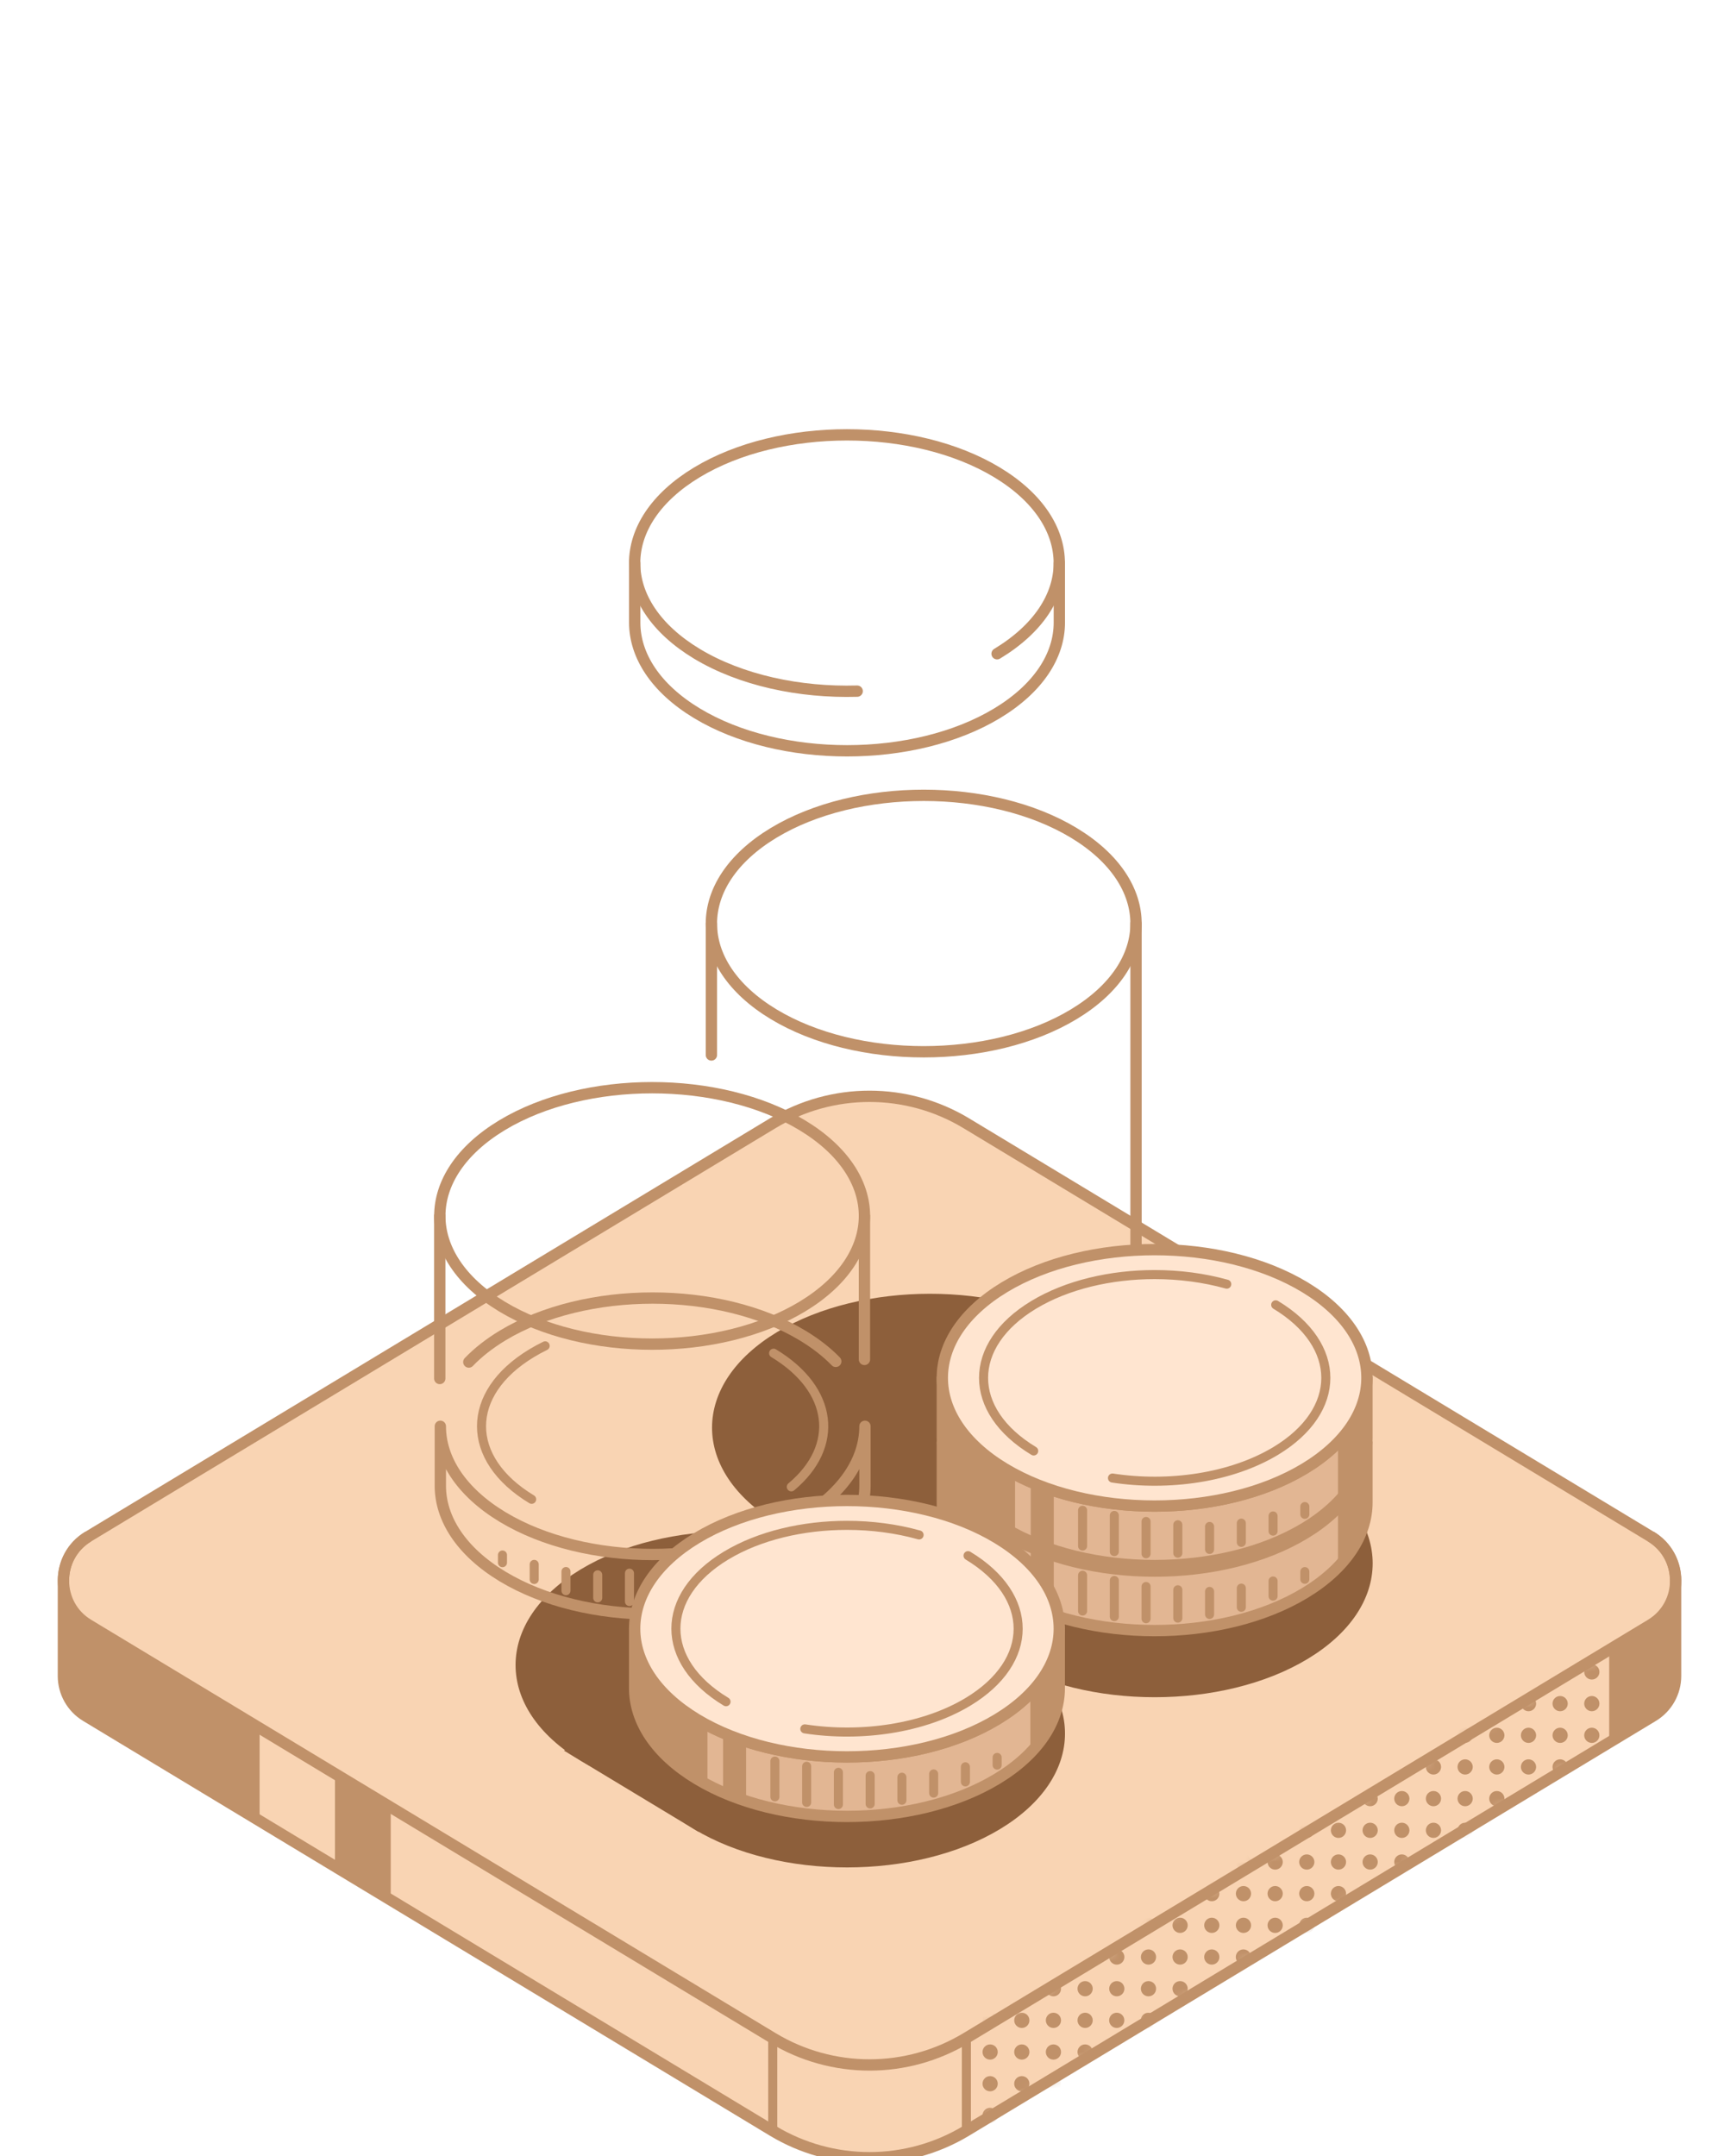 <svg width="191" height="238" viewBox="0 0 191 238" fill="none" xmlns="http://www.w3.org/2000/svg">
<g clip-path="url(#clip0_341_7061)">
<path d="M7 174.478C7 172.595 7.913 170.712 9.745 169.611L85.306 123.991C91.883 120.022 100.11 120.022 106.686 123.991L182.248 169.611C184.08 170.719 184.993 172.595 184.993 174.478V185.002C184.993 186.812 184.044 188.493 182.494 189.427L106.686 235.2C100.11 239.169 91.883 239.169 85.306 235.2L9.499 189.427C7.949 188.493 7 186.812 7 185.002V174.478Z" fill="#F9D4B3" stroke="#C09169" stroke-width="1.25" stroke-miterlimit="10"/>
<path d="M9.752 169.604C7.919 170.712 7.007 172.588 7.007 174.471C7.007 176.354 7.919 178.237 9.752 179.338L85.313 224.959C91.889 228.928 100.117 228.928 106.693 224.959L182.255 179.338C184.087 178.23 185 176.354 185 174.471C185 172.588 184.087 170.705 182.255 169.604" stroke="#C09169" stroke-width="1.25" stroke-miterlimit="10"/>
<mask id="mask0_341_7061" style="mask-type:luminance" maskUnits="userSpaceOnUse" x="106" y="179" width="77" height="57">
<path d="M106.693 224.966L182.255 179.345L182.501 189.427L106.693 235.2V224.966Z" fill="white"/>
</mask>
<g mask="url(#mask0_341_7061)">
<path d="M176.584 184.553C176.584 185.016 176.207 185.393 175.743 185.393C175.28 185.393 174.903 185.016 174.903 184.553C174.903 184.089 175.28 183.713 175.743 183.713C176.207 183.713 176.584 184.089 176.584 184.553Z" fill="#C09169"/>
<path d="M172.245 190.709C171.782 190.709 171.405 191.086 171.405 191.549C171.405 192.013 171.782 192.389 172.245 192.389C172.709 192.389 173.086 192.013 173.086 191.549C173.086 191.086 172.709 190.709 172.245 190.709ZM176.584 191.549C176.584 192.013 176.207 192.389 175.744 192.389C175.28 192.389 174.903 192.013 174.903 191.549C174.903 191.086 175.28 190.709 175.744 190.709C176.207 190.709 176.584 191.086 176.584 191.549ZM176.584 188.051C176.584 188.514 176.207 188.891 175.744 188.891C175.28 188.891 174.903 188.514 174.903 188.051C174.903 187.587 175.28 187.211 175.744 187.211C176.207 187.211 176.584 187.587 176.584 188.051ZM173.086 188.051C173.086 188.514 172.709 188.891 172.245 188.891C171.782 188.891 171.405 188.514 171.405 188.051C171.405 187.587 171.782 187.211 172.245 187.211C172.709 187.211 173.086 187.587 173.086 188.051Z" fill="#C09169"/>
<path d="M173.086 195.04C173.086 195.503 172.709 195.88 172.245 195.88C171.782 195.88 171.405 195.503 171.405 195.04C171.405 194.576 171.782 194.2 172.245 194.2C172.709 194.2 173.086 194.576 173.086 195.04Z" fill="#C09169"/>
<path d="M165.256 190.709C164.793 190.709 164.416 191.086 164.416 191.549C164.416 192.013 164.793 192.389 165.256 192.389C165.72 192.389 166.096 192.013 166.096 191.549C166.096 191.086 165.72 190.709 165.256 190.709ZM169.594 191.549C169.594 192.013 169.218 192.389 168.754 192.389C168.291 192.389 167.914 192.013 167.914 191.549C167.914 191.086 168.291 190.709 168.754 190.709C169.218 190.709 169.594 191.086 169.594 191.549ZM169.594 188.051C169.594 188.514 169.218 188.891 168.754 188.891C168.291 188.891 167.914 188.514 167.914 188.051C167.914 187.587 168.291 187.211 168.754 187.211C169.218 187.211 169.594 187.587 169.594 188.051Z" fill="#C09169"/>
<path d="M165.256 197.698C164.793 197.698 164.416 198.075 164.416 198.538C164.416 199.002 164.793 199.378 165.256 199.378C165.72 199.378 166.096 199.002 166.096 198.538C166.096 198.075 165.72 197.698 165.256 197.698ZM169.594 195.04C169.594 195.503 169.218 195.88 168.754 195.88C168.291 195.88 167.914 195.503 167.914 195.04C167.914 194.576 168.291 194.2 168.754 194.2C169.218 194.2 169.594 194.576 169.594 195.04ZM166.096 195.04C166.096 195.503 165.72 195.88 165.256 195.88C164.793 195.88 164.416 195.503 164.416 195.04C164.416 194.576 164.793 194.2 165.256 194.2C165.72 194.2 166.096 194.576 166.096 195.04Z" fill="#C09169"/>
<path d="M162.598 191.542C162.598 192.005 162.222 192.382 161.758 192.382C161.295 192.382 160.918 192.005 160.918 191.542C160.918 191.078 161.295 190.702 161.758 190.702C162.222 190.702 162.598 191.078 162.598 191.542Z" fill="#C09169"/>
<path d="M158.26 197.698C157.797 197.698 157.42 198.075 157.42 198.538C157.42 199.002 157.797 199.378 158.26 199.378C158.724 199.378 159.1 199.002 159.1 198.538C159.1 198.075 158.724 197.698 158.26 197.698ZM162.598 198.538C162.598 199.002 162.222 199.378 161.758 199.378C161.295 199.378 160.918 199.002 160.918 198.538C160.918 198.075 161.295 197.698 161.758 197.698C162.222 197.698 162.598 198.075 162.598 198.538ZM162.598 195.04C162.598 195.503 162.222 195.88 161.758 195.88C161.295 195.88 160.918 195.503 160.918 195.04C160.918 194.576 161.295 194.2 161.758 194.2C162.222 194.2 162.598 194.576 162.598 195.04ZM159.1 195.04C159.1 195.503 158.724 195.88 158.26 195.88C157.797 195.88 157.42 195.503 157.42 195.04C157.42 194.576 157.797 194.2 158.26 194.2C158.724 194.2 159.1 194.576 159.1 195.04Z" fill="#C09169"/>
<path d="M162.598 202.036C162.598 202.5 162.222 202.876 161.758 202.876C161.295 202.876 160.918 202.5 160.918 202.036C160.918 201.573 161.295 201.196 161.758 201.196C162.222 201.196 162.598 201.573 162.598 202.036ZM159.1 202.036C159.1 202.5 158.724 202.876 158.26 202.876C157.797 202.876 157.42 202.5 157.42 202.036C157.42 201.573 157.797 201.196 158.26 201.196C158.724 201.196 159.1 201.573 159.1 202.036Z" fill="#C09169"/>
<path d="M151.271 197.698C150.807 197.698 150.431 198.075 150.431 198.538C150.431 199.002 150.807 199.378 151.271 199.378C151.734 199.378 152.111 199.002 152.111 198.538C152.111 198.075 151.734 197.698 151.271 197.698ZM155.609 198.538C155.609 199.002 155.232 199.378 154.769 199.378C154.305 199.378 153.929 199.002 153.929 198.538C153.929 198.075 154.305 197.698 154.769 197.698C155.232 197.698 155.609 198.075 155.609 198.538Z" fill="#C09169"/>
<path d="M151.271 204.694C150.807 204.694 150.431 205.071 150.431 205.534C150.431 205.998 150.807 206.375 151.271 206.375C151.734 206.375 152.111 205.998 152.111 205.534C152.111 205.071 151.734 204.694 151.271 204.694ZM155.609 205.534C155.609 205.998 155.232 206.375 154.769 206.375C154.305 206.375 153.929 205.998 153.929 205.534C153.929 205.071 154.305 204.694 154.769 204.694C155.232 204.694 155.609 205.071 155.609 205.534ZM155.609 202.036C155.609 202.5 155.232 202.876 154.769 202.876C154.305 202.876 153.929 202.5 153.929 202.036C153.929 201.573 154.305 201.196 154.769 201.196C155.232 201.196 155.609 201.573 155.609 202.036ZM152.111 202.036C152.111 202.5 151.734 202.876 151.271 202.876C150.807 202.876 150.431 202.5 150.431 202.036C150.431 201.573 150.807 201.196 151.271 201.196C151.734 201.196 152.111 201.573 152.111 202.036Z" fill="#C09169"/>
<path d="M144.275 204.694C143.811 204.694 143.435 205.071 143.435 205.534C143.435 205.998 143.811 206.375 144.275 206.375C144.738 206.375 145.115 205.998 145.115 205.534C145.115 205.071 144.738 204.694 144.275 204.694ZM148.613 205.534C148.613 205.998 148.236 206.375 147.773 206.375C147.309 206.375 146.933 205.998 146.933 205.534C146.933 205.071 147.309 204.694 147.773 204.694C148.236 204.694 148.613 205.071 148.613 205.534ZM148.613 202.036C148.613 202.5 148.236 202.876 147.773 202.876C147.309 202.876 146.933 202.5 146.933 202.036C146.933 201.573 147.309 201.196 147.773 201.196C148.236 201.196 148.613 201.573 148.613 202.036ZM145.115 202.036C145.115 202.5 144.738 202.876 144.275 202.876C143.811 202.876 143.435 202.5 143.435 202.036C143.435 201.573 143.811 201.196 144.275 201.196C144.738 201.196 145.115 201.573 145.115 202.036Z" fill="#C09169"/>
<path d="M144.275 211.683C143.811 211.683 143.435 212.06 143.435 212.523C143.435 212.987 143.811 213.364 144.275 213.364C144.738 213.364 145.115 212.987 145.115 212.523C145.115 212.06 144.738 211.683 144.275 211.683ZM148.613 209.025C148.613 209.489 148.236 209.865 147.773 209.865C147.309 209.865 146.933 209.489 146.933 209.025C146.933 208.562 147.309 208.185 147.773 208.185C148.236 208.185 148.613 208.562 148.613 209.025ZM145.115 209.025C145.115 209.489 144.738 209.865 144.275 209.865C143.811 209.865 143.435 209.489 143.435 209.025C143.435 208.562 143.811 208.185 144.275 208.185C144.738 208.185 145.115 208.562 145.115 209.025Z" fill="#C09169"/>
<path d="M137.285 204.694C136.822 204.694 136.445 205.071 136.445 205.534C136.445 205.998 136.822 206.375 137.285 206.375C137.749 206.375 138.126 205.998 138.126 205.534C138.126 205.071 137.749 204.694 137.285 204.694ZM141.624 205.534C141.624 205.998 141.247 206.375 140.784 206.375C140.32 206.375 139.943 205.998 139.943 205.534C139.943 205.071 140.32 204.694 140.784 204.694C141.247 204.694 141.624 205.071 141.624 205.534Z" fill="#C09169"/>
<path d="M137.285 211.683C136.822 211.683 136.445 212.06 136.445 212.523C136.445 212.987 136.822 213.364 137.285 213.364C137.749 213.364 138.126 212.987 138.126 212.523C138.126 212.06 137.749 211.683 137.285 211.683ZM141.624 212.523C141.624 212.987 141.247 213.364 140.784 213.364C140.32 213.364 139.943 212.987 139.943 212.523C139.943 212.06 140.32 211.683 140.784 211.683C141.247 211.683 141.624 212.06 141.624 212.523ZM141.624 209.025C141.624 209.489 141.247 209.865 140.784 209.865C140.32 209.865 139.943 209.489 139.943 209.025C139.943 208.562 140.32 208.185 140.784 208.185C141.247 208.185 141.624 208.562 141.624 209.025ZM138.126 209.025C138.126 209.489 137.749 209.865 137.285 209.865C136.822 209.865 136.445 209.489 136.445 209.025C136.445 208.562 136.822 208.185 137.285 208.185C137.749 208.185 138.126 208.562 138.126 209.025Z" fill="#C09169"/>
<path d="M138.119 216.022C138.119 216.485 137.742 216.862 137.279 216.862C136.815 216.862 136.438 216.485 136.438 216.022C136.438 215.558 136.815 215.182 137.279 215.182C137.742 215.182 138.119 215.558 138.119 216.022Z" fill="#C09169"/>
<path d="M130.289 211.683C129.826 211.683 129.449 212.06 129.449 212.523C129.449 212.987 129.826 213.364 130.289 213.364C130.753 213.364 131.129 212.987 131.129 212.523C131.129 212.06 130.753 211.683 130.289 211.683ZM134.628 212.523C134.628 212.987 134.251 213.364 133.787 213.364C133.324 213.364 132.947 212.987 132.947 212.523C132.947 212.06 133.324 211.683 133.787 211.683C134.251 211.683 134.628 212.06 134.628 212.523ZM134.628 209.025C134.628 209.489 134.251 209.865 133.787 209.865C133.324 209.865 132.947 209.489 132.947 209.025C132.947 208.562 133.324 208.185 133.787 208.185C134.251 208.185 134.628 208.562 134.628 209.025Z" fill="#C09169"/>
<path d="M130.289 218.68C129.826 218.68 129.449 219.056 129.449 219.52C129.449 219.983 129.826 220.36 130.289 220.36C130.753 220.36 131.129 219.983 131.129 219.52C131.129 219.056 130.753 218.68 130.289 218.68ZM134.628 216.022C134.628 216.485 134.251 216.862 133.787 216.862C133.324 216.862 132.947 216.485 132.947 216.022C132.947 215.558 133.324 215.182 133.787 215.182C134.251 215.182 134.628 215.558 134.628 216.022ZM131.129 216.022C131.129 216.485 130.753 216.862 130.289 216.862C129.826 216.862 129.449 216.485 129.449 216.022C129.449 215.558 129.826 215.182 130.289 215.182C130.753 215.182 131.129 215.558 131.129 216.022Z" fill="#C09169"/>
<path d="M127.631 212.523C127.631 212.987 127.255 213.364 126.791 213.364C126.328 213.364 125.951 212.987 125.951 212.523C125.951 212.06 126.328 211.683 126.791 211.683C127.255 211.683 127.631 212.06 127.631 212.523Z" fill="#C09169"/>
<path d="M123.3 218.68C122.837 218.68 122.46 219.056 122.46 219.52C122.46 219.983 122.837 220.36 123.3 220.36C123.764 220.36 124.14 219.983 124.14 219.52C124.14 219.056 123.764 218.68 123.3 218.68ZM127.638 219.52C127.638 219.983 127.262 220.36 126.798 220.36C126.335 220.36 125.958 219.983 125.958 219.52C125.958 219.056 126.335 218.68 126.798 218.68C127.262 218.68 127.638 219.056 127.638 219.52ZM127.638 216.022C127.638 216.485 127.262 216.862 126.798 216.862C126.335 216.862 125.958 216.485 125.958 216.022C125.958 215.558 126.335 215.182 126.798 215.182C127.262 215.182 127.638 215.558 127.638 216.022ZM124.14 216.022C124.14 216.485 123.764 216.862 123.3 216.862C122.837 216.862 122.46 216.485 122.46 216.022C122.46 215.558 122.837 215.182 123.3 215.182C123.764 215.182 124.14 215.558 124.14 216.022Z" fill="#C09169"/>
<path d="M127.632 223.011C127.632 223.474 127.255 223.851 126.791 223.851C126.328 223.851 125.951 223.474 125.951 223.011C125.951 222.547 126.328 222.171 126.791 222.171C127.255 222.171 127.632 222.547 127.632 223.011ZM124.133 223.011C124.133 223.474 123.757 223.851 123.293 223.851C122.83 223.851 122.453 223.474 122.453 223.011C122.453 222.547 122.83 222.171 123.293 222.171C123.757 222.171 124.133 222.547 124.133 223.011Z" fill="#C09169"/>
<path d="M116.304 218.68C115.84 218.68 115.464 219.056 115.464 219.52C115.464 219.983 115.84 220.36 116.304 220.36C116.768 220.36 117.144 219.983 117.144 219.52C117.144 219.056 116.768 218.68 116.304 218.68ZM120.642 219.52C120.642 219.983 120.266 220.36 119.802 220.36C119.339 220.36 118.962 219.983 118.962 219.52C118.962 219.056 119.339 218.68 119.802 218.68C120.266 218.68 120.642 219.056 120.642 219.52Z" fill="#C09169"/>
<path d="M116.304 225.669C115.84 225.669 115.464 226.045 115.464 226.509C115.464 226.972 115.84 227.349 116.304 227.349C116.768 227.349 117.144 226.972 117.144 226.509C117.144 226.045 116.768 225.669 116.304 225.669ZM120.642 226.509C120.642 226.972 120.266 227.349 119.802 227.349C119.339 227.349 118.962 226.972 118.962 226.509C118.962 226.045 119.339 225.669 119.802 225.669C120.266 225.669 120.642 226.045 120.642 226.509ZM120.642 223.011C120.642 223.474 120.266 223.851 119.802 223.851C119.339 223.851 118.962 223.474 118.962 223.011C118.962 222.547 119.339 222.171 119.802 222.171C120.266 222.171 120.642 222.547 120.642 223.011ZM117.144 223.011C117.144 223.474 116.768 223.851 116.304 223.851C115.84 223.851 115.464 223.474 115.464 223.011C115.464 222.547 115.84 222.171 116.304 222.171C116.768 222.171 117.144 222.547 117.144 223.011Z" fill="#C09169"/>
<path d="M117.144 230.007C117.144 230.471 116.768 230.847 116.304 230.847C115.84 230.847 115.464 230.471 115.464 230.007C115.464 229.543 115.84 229.167 116.304 229.167C116.768 229.167 117.144 229.543 117.144 230.007Z" fill="#C09169"/>
<path d="M109.315 225.669C108.851 225.669 108.475 226.045 108.475 226.509C108.475 226.972 108.851 227.349 109.315 227.349C109.778 227.349 110.155 226.972 110.155 226.509C110.155 226.045 109.778 225.669 109.315 225.669ZM113.653 226.509C113.653 226.972 113.276 227.349 112.813 227.349C112.349 227.349 111.973 226.972 111.973 226.509C111.973 226.045 112.349 225.669 112.813 225.669C113.276 225.669 113.653 226.045 113.653 226.509ZM113.653 223.011C113.653 223.474 113.276 223.851 112.813 223.851C112.349 223.851 111.973 223.474 111.973 223.011C111.973 222.547 112.349 222.171 112.813 222.171C113.276 222.171 113.653 222.547 113.653 223.011ZM110.155 223.011C110.155 223.474 109.778 223.851 109.315 223.851C108.851 223.851 108.475 223.474 108.475 223.011C108.475 222.547 108.851 222.171 109.315 222.171C109.778 222.171 110.155 222.547 110.155 223.011Z" fill="#C09169"/>
<path d="M109.315 232.665C108.851 232.665 108.475 233.042 108.475 233.505C108.475 233.969 108.851 234.345 109.315 234.345C109.778 234.345 110.155 233.969 110.155 233.505C110.155 233.042 109.778 232.665 109.315 232.665ZM113.653 230.007C113.653 230.471 113.276 230.847 112.813 230.847C112.349 230.847 111.973 230.471 111.973 230.007C111.973 229.543 112.349 229.167 112.813 229.167C113.276 229.167 113.653 229.543 113.653 230.007ZM110.155 230.007C110.155 230.471 109.778 230.847 109.315 230.847C108.851 230.847 108.475 230.471 108.475 230.007C108.475 229.543 108.851 229.167 109.315 229.167C109.778 229.167 110.155 229.543 110.155 230.007Z" fill="#C09169"/>
</g>
<path d="M37.483 206.324L42.64 209.431V199.197L37.483 196.09V206.324Z" fill="#C09169" stroke="#C09169" stroke-miterlimit="10"/>
<path d="M28.162 190.463L9.752 179.345C7.919 178.237 7.007 176.361 7.007 174.478V185.002C7.007 186.812 7.956 188.493 9.506 189.427L28.162 200.696V190.463Z" fill="#C09169" stroke="#C09169" stroke-miterlimit="10"/>
<path d="M85.314 224.966V235.2" stroke="#C09169" stroke-miterlimit="10"/>
<path d="M106.693 224.966V235.2" stroke="#C09169" stroke-miterlimit="10"/>
<path d="M182.255 179.345L178.163 181.815V192.049L182.501 189.427C184.051 188.493 185 186.812 185 185.002V174.478C185 176.361 184.087 178.245 182.255 179.345Z" fill="#C09169" stroke="#C09169" stroke-miterlimit="10"/>
<path d="M110.09 201.363C100.936 206.889 86.096 206.889 76.941 201.363C72.364 198.596 70.075 194.975 70.075 191.353C70.075 187.732 72.364 184.111 76.941 181.344C86.096 175.818 100.936 175.818 110.09 181.344C114.668 184.111 116.956 187.732 116.956 191.353C116.956 194.975 114.668 198.596 110.09 201.363Z" fill="#8D5F3B" stroke="#8D5F3B" stroke-width="1.25" stroke-miterlimit="10"/>
<path d="M63.543 193.28L76.934 201.363L92.448 178.324L63.543 193.28Z" fill="#8D5F3B" stroke="#8D5F3B" stroke-width="1.25" stroke-miterlimit="10"/>
<path d="M97.561 193.801C88.406 199.328 73.566 199.328 64.412 193.801C59.834 191.035 57.546 187.414 57.546 183.792C57.546 180.171 59.834 176.55 64.412 173.783C73.566 168.257 88.406 168.257 97.561 173.783C102.138 176.55 104.427 180.171 104.427 183.792C104.427 187.414 102.138 191.035 97.561 193.801Z" fill="#8D5F3B" stroke="#8D5F3B" stroke-width="1.25" stroke-miterlimit="10"/>
<path d="M144.058 182.576C134.903 188.102 120.063 188.102 110.909 182.576C106.332 179.809 104.043 176.188 104.043 172.566C104.043 168.945 106.332 165.324 110.909 162.557C120.063 157.031 134.903 157.031 144.058 162.557C148.635 165.324 150.924 168.945 150.924 172.566C150.924 176.188 148.635 179.809 144.058 182.576Z" fill="#8D5F3B" stroke="#8D5F3B" stroke-width="1.25" stroke-miterlimit="10"/>
<path d="M119.252 167.598C110.098 173.124 95.258 173.124 86.103 167.598C81.526 164.831 79.237 161.21 79.237 157.589C79.237 153.968 81.526 150.346 86.103 147.58C95.258 142.054 110.098 142.054 119.252 147.58C123.83 150.346 126.118 153.968 126.118 157.589C126.118 161.21 123.83 164.831 119.252 167.598Z" fill="#8D5F3B" stroke="#8D5F3B" stroke-width="1.25" stroke-miterlimit="10"/>
<path d="M125.423 101.944V141.967" stroke="#C09169" stroke-width="1.25" stroke-linecap="round" stroke-linejoin="round"/>
<path d="M78.542 116.451V101.944" stroke="#C09169" stroke-width="1.25" stroke-linecap="round" stroke-linejoin="round"/>
<path d="M118.557 111.953C109.402 117.48 94.562 117.48 85.408 111.953C80.831 109.187 78.542 105.566 78.542 101.944C78.542 98.323 80.831 94.702 85.408 91.935C94.562 86.409 109.402 86.409 118.557 91.935C123.134 94.702 125.423 98.323 125.423 101.944C125.423 105.566 123.134 109.187 118.557 111.953Z" stroke="#C09169" stroke-width="1.25" stroke-linecap="round" stroke-linejoin="round"/>
<path d="M95.439 134.217V150.057" stroke="#C09169" stroke-width="1.25" stroke-linecap="round" stroke-linejoin="round"/>
<path d="M48.551 152.164V134.217" stroke="#C09169" stroke-width="1.25" stroke-linecap="round" stroke-linejoin="round"/>
<path d="M88.573 144.226C79.418 149.752 64.578 149.752 55.424 144.226C50.846 141.46 48.558 137.838 48.558 134.217C48.558 130.596 50.846 126.975 55.424 124.208C64.578 118.682 79.418 118.682 88.573 124.208C93.15 126.975 95.439 130.596 95.439 134.217C95.439 137.838 93.15 141.46 88.573 144.226Z" stroke="#C09169" stroke-width="1.25" stroke-linecap="round" stroke-linejoin="round"/>
<path d="M95.496 157.437V164.006C95.496 167.627 93.208 171.248 88.63 174.015C79.476 179.541 64.636 179.541 55.481 174.015C50.904 171.248 48.615 167.627 48.615 164.006V157.437C48.615 161.058 50.904 164.679 55.481 167.446C64.636 172.972 79.476 172.972 88.63 167.446C93.208 164.679 95.496 161.058 95.496 157.437Z" stroke="#C09169" stroke-width="1.25" stroke-linecap="round" stroke-linejoin="round"/>
<path d="M51.759 150.346C52.758 149.303 53.997 148.326 55.474 147.428C64.629 141.901 79.469 141.901 88.623 147.428C90.072 148.304 91.289 149.26 92.274 150.274" stroke="#C09169" stroke-width="1.25" stroke-linecap="round" stroke-linejoin="round"/>
<path d="M48.608 157.437V164.006" stroke="#C09169" stroke-linecap="round" stroke-linejoin="round"/>
<path d="M80.013 172.052V175.999" stroke="#C09169" stroke-linecap="round" stroke-linejoin="round"/>
<path d="M76.507 172.624V176.615" stroke="#C09169" stroke-linecap="round" stroke-linejoin="round"/>
<path d="M73.002 173.291V176.847" stroke="#C09169" stroke-linecap="round" stroke-linejoin="round"/>
<path d="M69.496 173.653V176.782" stroke="#C09169" stroke-linecap="round" stroke-linejoin="round"/>
<path d="M65.991 173.834V176.376" stroke="#C09169" stroke-linecap="round" stroke-linejoin="round"/>
<path d="M62.485 173.472V175.587" stroke="#C09169" stroke-linecap="round" stroke-linejoin="round"/>
<path d="M58.98 172.682V174.348" stroke="#C09169" stroke-linecap="round" stroke-linejoin="round"/>
<path d="M55.475 171.647V172.494" stroke="#C09169" stroke-linecap="round" stroke-linejoin="round"/>
<path d="M87.364 164.122C92.716 159.66 92.064 153.388 85.408 149.369" stroke="#C09169" stroke-linecap="round" stroke-linejoin="round"/>
<path d="M116.956 62.154V68.723C116.956 72.344 114.668 75.965 110.09 78.732C100.936 84.258 86.096 84.258 76.941 78.732C72.364 75.965 70.075 72.344 70.075 68.723V62.154" stroke="#C09169" stroke-width="1.25" stroke-linecap="round" stroke-linejoin="round"/>
<path d="M94.635 76.291C88.269 76.472 81.801 75.096 76.934 72.163C72.357 69.396 70.068 65.775 70.068 62.154C70.068 58.532 72.357 54.911 76.934 52.145C86.089 46.618 100.929 46.618 110.083 52.145C114.661 54.911 116.949 58.532 116.949 62.154C116.949 65.775 114.661 69.396 110.083 72.163" stroke="#C09169" stroke-width="1.25" stroke-linecap="round" stroke-linejoin="round"/>
<path d="M60.189 148.557C59.675 148.811 59.175 149.079 58.697 149.369C51.317 153.823 51.317 161.044 58.697 165.498" stroke="#C09169" stroke-linecap="round" stroke-linejoin="round"/>
<path d="M104.036 159.269V165.838C104.036 169.459 106.325 173.08 110.902 175.847C120.057 181.373 134.897 181.373 144.051 175.847C148.628 173.08 150.917 169.459 150.917 165.838V159.269C150.917 162.89 148.628 166.511 144.051 169.278C134.897 174.804 120.057 174.804 110.902 169.278C106.325 166.511 104.036 162.89 104.036 159.269Z" fill="#E2B693" stroke="#C09169" stroke-width="1.25" stroke-linecap="round" stroke-linejoin="round"/>
<path d="M110.902 169.278C120.057 174.804 134.897 174.804 144.051 169.278C148.628 166.512 150.917 162.89 150.917 159.269C150.917 155.648 148.628 152.026 144.051 149.26C134.897 143.734 120.057 143.734 110.902 149.26C106.325 152.026 104.036 155.648 104.036 159.269C104.036 162.89 106.325 166.512 110.902 169.278Z" fill="#F9D4B3" stroke="#C09169" stroke-linecap="round" stroke-linejoin="round"/>
<path d="M135.44 148.927C132.919 148.224 130.203 147.869 127.48 147.869C122.642 147.869 117.811 148.985 114.125 151.208C106.745 155.662 106.745 162.883 114.125 167.337" stroke="#C09169" stroke-linecap="round" stroke-linejoin="round"/>
<path d="M122.823 170.328C129.066 171.284 135.954 170.285 140.843 167.337C148.223 162.883 148.223 155.662 140.843 151.208" stroke="#C09169" stroke-linecap="round" stroke-linejoin="round"/>
<path d="M150.925 159.269V165.838" stroke="#C09169" stroke-linecap="round" stroke-linejoin="round"/>
<path d="M119.521 173.885V177.832" stroke="#C09169" stroke-linecap="round" stroke-linejoin="round"/>
<path d="M123.026 174.457V178.447" stroke="#C09169" stroke-linecap="round" stroke-linejoin="round"/>
<path d="M126.531 175.123V178.679" stroke="#C09169" stroke-linecap="round" stroke-linejoin="round"/>
<path d="M130.037 175.485V178.614" stroke="#C09169" stroke-linecap="round" stroke-linejoin="round"/>
<path d="M133.542 175.666V178.208" stroke="#C09169" stroke-linecap="round" stroke-linejoin="round"/>
<path d="M137.048 175.304V177.419" stroke="#C09169" stroke-linecap="round" stroke-linejoin="round"/>
<path d="M140.553 174.515V176.188" stroke="#C09169" stroke-linecap="round" stroke-linejoin="round"/>
<path d="M144.059 173.479V174.326" stroke="#C09169" stroke-linecap="round" stroke-linejoin="round"/>
<path d="M148.223 165.867V172.436C150.019 170.379 150.917 168.105 150.917 165.838V160.022L150.873 160.08C150.685 162.072 149.802 164.049 148.223 165.86V165.867Z" fill="#C09169" stroke="#C09169" stroke-linecap="round" stroke-linejoin="round"/>
<path d="M111.568 169.648C111.351 169.524 111.112 169.416 110.902 169.285C106.325 166.519 104.036 162.898 104.036 159.276V165.845C104.036 169.466 106.325 173.088 110.902 175.854C111.119 175.985 111.351 176.093 111.568 176.217V169.648Z" fill="#C09169" stroke="#C09169" stroke-linecap="round" stroke-linejoin="round"/>
<path d="M115.841 171.552C115.32 171.371 114.806 171.176 114.299 170.973V177.542C114.806 177.752 115.32 177.94 115.841 178.121V171.552Z" fill="#C09169" stroke="#C09169" stroke-linecap="round" stroke-linejoin="round"/>
<path d="M104.036 152.092V158.661C104.036 162.282 106.325 165.903 110.902 168.67C120.057 174.196 134.897 174.196 144.051 168.67C148.628 165.903 150.917 162.282 150.917 158.661V152.092C150.917 155.713 148.628 159.334 144.051 162.101C134.897 167.627 120.057 167.627 110.902 162.101C106.325 159.334 104.036 155.713 104.036 152.092Z" fill="#E2B693" stroke="#C09169" stroke-width="1.25" stroke-linecap="round" stroke-linejoin="round"/>
<path d="M110.902 162.101C120.057 167.627 134.897 167.627 144.051 162.101C148.628 159.334 150.917 155.713 150.917 152.092C150.917 148.47 148.628 144.849 144.051 142.082C134.897 136.556 120.057 136.556 110.902 142.082C106.325 144.849 104.036 148.47 104.036 152.092C104.036 155.713 106.325 159.334 110.902 162.101Z" fill="#FFE5D0" stroke="#C09169" stroke-width="1.25" stroke-linecap="round" stroke-linejoin="round"/>
<path d="M135.44 141.749C132.919 141.047 130.203 140.692 127.48 140.692C122.642 140.692 117.811 141.807 114.125 144.031C106.745 148.485 106.745 155.706 114.125 160.16" stroke="#C09169" stroke-linecap="round" stroke-linejoin="round"/>
<path d="M122.823 163.151C129.066 164.107 135.954 163.108 140.843 160.16C148.223 155.706 148.223 148.485 140.843 144.031" stroke="#C09169" stroke-linecap="round" stroke-linejoin="round"/>
<path d="M150.925 152.092V158.668" stroke="#C09169" stroke-linecap="round" stroke-linejoin="round"/>
<path d="M119.521 166.714V170.654" stroke="#C09169" stroke-linecap="round" stroke-linejoin="round"/>
<path d="M123.026 167.279V171.27" stroke="#C09169" stroke-linecap="round" stroke-linejoin="round"/>
<path d="M126.531 167.946V171.509" stroke="#C09169" stroke-linecap="round" stroke-linejoin="round"/>
<path d="M130.037 168.308V171.444" stroke="#C09169" stroke-linecap="round" stroke-linejoin="round"/>
<path d="M133.542 168.496V171.031" stroke="#C09169" stroke-linecap="round" stroke-linejoin="round"/>
<path d="M137.048 168.127V170.249" stroke="#C09169" stroke-linecap="round" stroke-linejoin="round"/>
<path d="M140.553 167.337V169.01" stroke="#C09169" stroke-linecap="round" stroke-linejoin="round"/>
<path d="M144.059 166.302V167.156" stroke="#C09169" stroke-linecap="round" stroke-linejoin="round"/>
<path d="M148.223 158.69V165.259C150.019 163.202 150.917 160.928 150.917 158.661V152.845L150.873 152.903C150.685 154.894 149.802 156.872 148.223 158.682V158.69Z" fill="#C09169" stroke="#C09169" stroke-linecap="round" stroke-linejoin="round"/>
<path d="M111.568 162.47C111.351 162.347 111.112 162.238 110.902 162.108C106.325 159.341 104.036 155.72 104.036 152.099V158.668C104.036 162.289 106.325 165.91 110.902 168.677C111.119 168.807 111.351 168.916 111.568 169.039V162.47Z" fill="#C09169" stroke="#C09169" stroke-linecap="round" stroke-linejoin="round"/>
<path d="M115.841 164.375C115.32 164.194 114.806 163.998 114.299 163.796V170.365C114.806 170.575 115.32 170.763 115.841 170.944V164.375Z" fill="#C09169" stroke="#C09169" stroke-linecap="round" stroke-linejoin="round"/>
<path d="M70.068 179.78V186.349C70.068 189.97 72.357 193.591 76.934 196.358C86.089 201.884 100.929 201.884 110.083 196.358C114.661 193.591 116.949 189.97 116.949 186.349V179.78C116.949 183.401 114.661 187.022 110.083 189.789C100.929 195.315 86.089 195.315 76.934 189.789C72.357 187.022 70.068 183.401 70.068 179.78Z" fill="#E2B693" stroke="#C09169" stroke-width="1.25" stroke-linecap="round" stroke-linejoin="round"/>
<path d="M76.934 189.789C86.089 195.315 100.929 195.315 110.083 189.789C114.661 187.022 116.949 183.401 116.949 179.78C116.949 176.159 114.661 172.537 110.083 169.771C100.929 164.245 86.089 164.245 76.934 169.771C72.357 172.537 70.068 176.159 70.068 179.78C70.068 183.401 72.357 187.022 76.934 189.789Z" fill="#FFE5D0" stroke="#C09169" stroke-width="1.25" stroke-linecap="round" stroke-linejoin="round"/>
<path d="M101.472 169.43C98.952 168.728 96.236 168.373 93.512 168.373C88.674 168.373 83.844 169.488 80.157 171.712C72.777 176.166 72.777 183.387 80.157 187.841" stroke="#C09169" stroke-linecap="round" stroke-linejoin="round"/>
<path d="M88.856 190.839C95.099 191.795 101.986 190.796 106.875 187.848C114.255 183.394 114.255 176.173 106.875 171.719" stroke="#C09169" stroke-linecap="round" stroke-linejoin="round"/>
<path d="M116.957 179.78V186.349" stroke="#C09169" stroke-linecap="round" stroke-linejoin="round"/>
<path d="M85.553 194.395V198.342" stroke="#C09169" stroke-linecap="round" stroke-linejoin="round"/>
<path d="M89.059 194.967V198.958" stroke="#C09169" stroke-linecap="round" stroke-linejoin="round"/>
<path d="M92.564 195.634V199.19" stroke="#C09169" stroke-linecap="round" stroke-linejoin="round"/>
<path d="M96.069 195.996V199.125" stroke="#C09169" stroke-linecap="round" stroke-linejoin="round"/>
<path d="M99.574 196.177V198.719" stroke="#C09169" stroke-linecap="round" stroke-linejoin="round"/>
<path d="M103.08 195.815V197.93" stroke="#C09169" stroke-linecap="round" stroke-linejoin="round"/>
<path d="M106.585 195.025V196.691" stroke="#C09169" stroke-linecap="round" stroke-linejoin="round"/>
<path d="M110.091 193.99V194.837" stroke="#C09169" stroke-linecap="round" stroke-linejoin="round"/>
<path d="M114.255 186.378V192.947C116.051 190.89 116.949 188.616 116.949 186.349V180.533L116.906 180.591C116.717 182.583 115.834 184.56 114.255 186.371V186.378Z" fill="#C09169" stroke="#C09169" stroke-linecap="round" stroke-linejoin="round"/>
<path d="M77.607 190.151C77.39 190.028 77.151 189.919 76.941 189.789C72.364 187.022 70.075 183.401 70.075 179.78V186.349C70.075 189.97 72.364 193.591 76.941 196.358C77.158 196.488 77.39 196.597 77.607 196.72V190.151Z" fill="#C09169" stroke="#C09169" stroke-linecap="round" stroke-linejoin="round"/>
<path d="M81.874 192.063C81.352 191.882 80.838 191.687 80.331 191.484V198.053C80.838 198.263 81.352 198.451 81.874 198.632V192.063Z" fill="#C09169" stroke="#C09169" stroke-linecap="round" stroke-linejoin="round"/>
</g>
<defs>
<clipPath id="clip0_341_7061">
<rect width="191" height="238" fill="white"/>
</clipPath>
</defs>
</svg>
